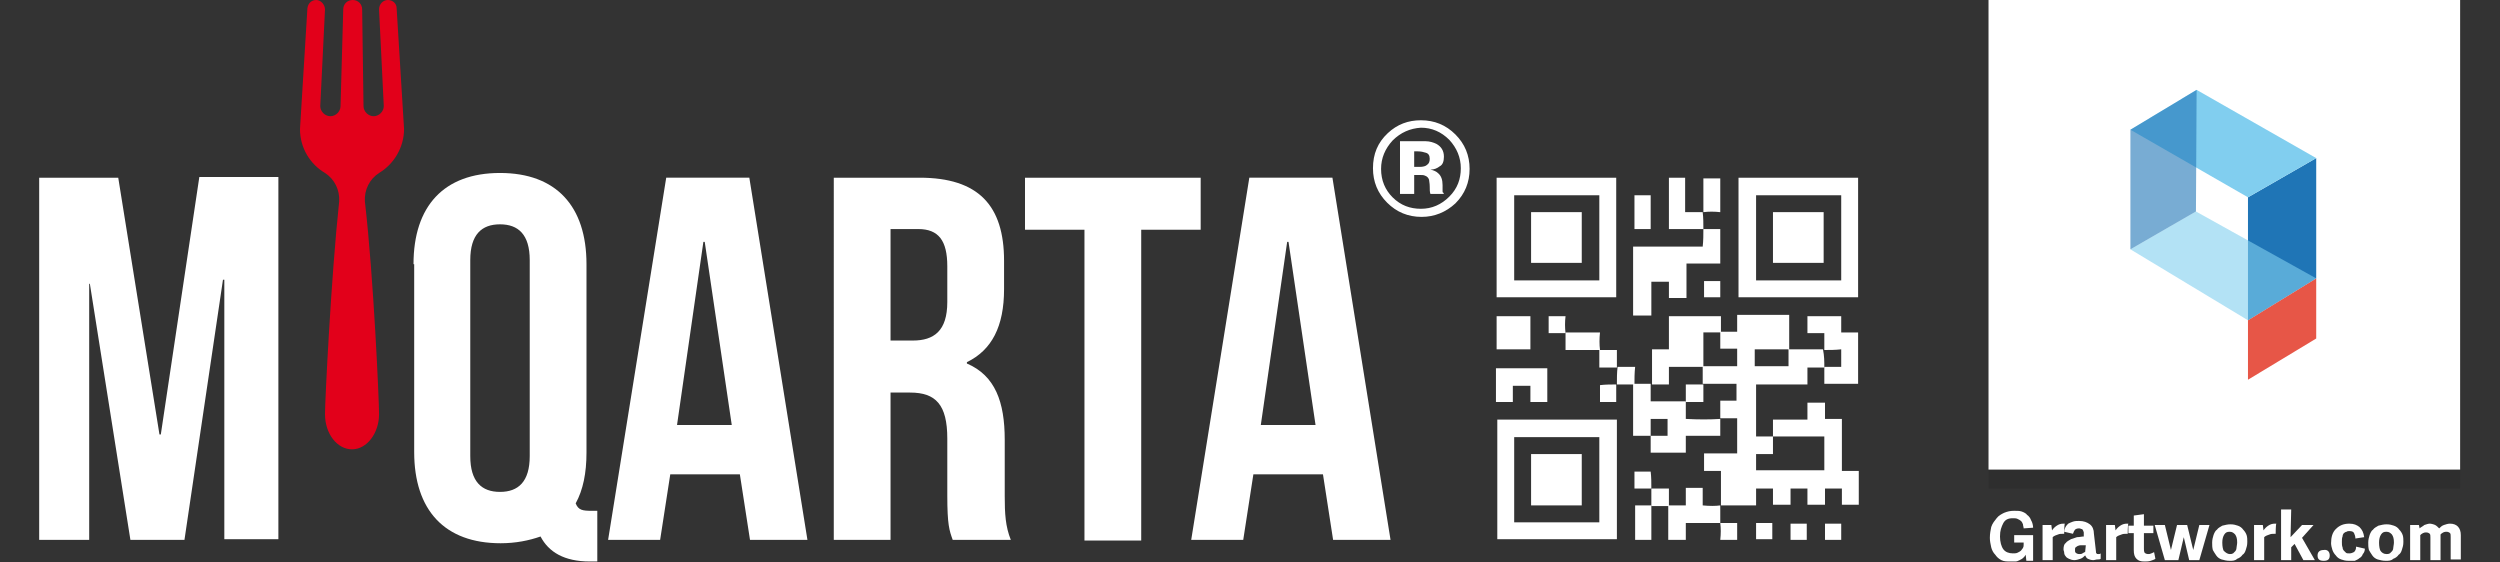 <?xml version="1.0" encoding="utf-8"?>
<!-- Generator: Adobe Illustrator 21.1.0, SVG Export Plug-In . SVG Version: 6.00 Build 0)  -->
<svg version="1.1" id="Capa_1" xmlns="http://www.w3.org/2000/svg" xmlns:xlink="http://www.w3.org/1999/xlink" x="0px" y="0px"
	 viewBox="0 0 370 83.2" style="enable-background:new 0 0 370 83.2;" xml:space="preserve">
<rect x="0" y="0" width="370" height="83.2" fill="#333333" stroke="none"/>
<style type="text/css">
	.st0{fill:#E2001A;}
	.st1{fill:#FFFFFF;}
	.st2{opacity:0.1;enable-background:new    ;}
	.st3{fill:#1F75B6;}
	.st4{fill:#81CEEF;}
	.st5{fill:#E75647;}
	.st6{opacity:0.6;fill:#81CEEF;enable-background:new    ;}
	.st7{opacity:0.6;fill:#1F75B6;enable-background:new    ;}
</style>
<g>
	<g>
		<g>
			<g>
				<g>
					<path class="st0" d="M56.1,25.6c2.2-1.3,3.7-3.8,3.7-6.5L58.7,1.2c0-0.7-0.6-1.2-1.3-1.2s-1.3,0.6-1.3,1.4l0.7,14.3
						c0,0.8-0.7,1.5-1.5,1.5s-1.5-0.7-1.5-1.5L53.6,1.4C53.6,0.6,53,0,52.2,0c-0.8,0-1.4,0.6-1.4,1.4l-0.4,14.3
						c0,0.8-0.7,1.5-1.5,1.5s-1.5-0.7-1.5-1.5l0.7-14.3c0-0.7-0.6-1.4-1.3-1.4s-1.2,0.5-1.3,1.2l-1.1,17.9c0,2.8,1.5,5.2,3.7,6.5
						c1.4,0.9,2.2,2.5,2.1,4.2C49,41,48.1,59.3,48.1,61.3c0,2.9,1.8,5.2,4,5.2s4-2.4,4-5.2c0-2-0.8-20.3-2.1-31.5
						C53.9,28.1,54.7,26.5,56.1,25.6z"/>
				</g>
			</g>
			<g>
				<path class="st1" d="M23.6,64.3h0.2l5.7-38.1h11.7v53.6h-8V41.4H33l-5.7,38.5h-8l-6-37.9h-0.1v37.9H5.8V26.3h11.7L23.6,64.3z"/>
				<path class="st1" d="M61.2,39.1c0-8.6,4.5-13.5,12.8-13.5s12.8,4.9,12.8,13.5V67c0,3-0.5,5.5-1.6,7.5c0.4,1,1,1.1,2.4,1.1h0.8
					v7.5h-1.1c-3.8,0-6.1-1.4-7.3-3.7c-1.7,0.6-3.7,1-5.9,1c-8.3,0-12.8-4.9-12.8-13.5V39.1H61.2z M69.6,67.5c0,3.8,1.7,5.3,4.4,5.3
					s4.4-1.5,4.4-5.3v-29c0-3.8-1.7-5.3-4.4-5.3s-4.4,1.5-4.4,5.3C69.6,38.5,69.6,67.5,69.6,67.5z"/>
				<path class="st1" d="M119.5,79.9H111l-1.5-9.7H99.2l-1.5,9.7H90l8.6-53.6h12.3L119.5,79.9z M100.2,62.9h8.1l-4-27.1h-0.2
					L100.2,62.9z"/>
				<path class="st1" d="M141,79.9c-0.5-1.4-0.8-2.2-0.8-6.6v-8.4c0-5-1.7-6.8-5.5-6.8h-2.9v21.8h-8.4V26.3h12.7
					c8.7,0,12.5,4.1,12.5,12.3v4.2c0,5.5-1.8,9-5.5,10.8v0.2c4.2,1.8,5.6,5.7,5.6,11.3v8.3c0,2.6,0.1,4.5,0.9,6.5H141z M131.8,33.9
					v16.5h3.3c3.1,0,5.1-1.4,5.1-5.7v-5.3c0-3.8-1.3-5.5-4.3-5.5H131.8z"/>
				<path class="st1" d="M151.7,26.3h26V34h-8.8v46h-8.4V34h-8.8V26.3z"/>
				<path class="st1" d="M205.8,79.9h-8.5l-1.5-9.7h-10.3l-1.5,9.7h-7.7l8.6-53.6h12.3L205.8,79.9z M186.6,62.9h8.1l-4-27.1h-0.2
					L186.6,62.9z"/>
			</g>
		</g>
		<g>
			<g>
				<path class="st1" d="M270,54.4c-0.8,0-1.6,0-2.5,0c0,0.9,0,1.7,0,2.5c-2.6,0-5,0-7.6,0c0,2.6,0,5.1,0,7.7c0.8,0,1.6,0,2.5,0
					c0,0.8,0,1.7,0,2.6c-1,0-1.7,0-2.5,0c0,0.9,0,1.6,0,2.4c3.4,0,6.7,0,10.1,0c0-1.7,0-3.3,0-5c-2.6,0-5.1,0-7.6,0
					c0-0.8,0-1.6,0-2.5c1.7,0,3.4,0,5.1,0c0-0.9,0-1.6,0-2.5c0.9,0,1.7,0,2.6,0c0,0.8,0,1.6,0,2.4c0.9,0,1.6,0,2.5,0
					c0,2.6,0,5.1,0,7.7c0.9,0,1.7,0,2.5,0c0,1.7,0,3.3,0,5c-0.8,0-1.6,0-2.5,0c0-0.8,0-1.6,0-2.4c-0.9,0-1.6,0-2.5,0
					c0,0.8,0,1.6,0,2.4c-0.9,0-1.7,0-2.6,0c0-0.8,0-1.6,0-2.4c-0.9,0-1.7,0-2.5,0c0,0.8,0,1.5,0,2.4c-0.9,0-1.7,0-2.6,0
					c0-0.7,0-1.5,0-2.4c-0.9,0-1.6,0-2.5,0c0,0.7,0,1.5,0,2.5c-1.8,0-3.5,0-5.2,0l0,0c0-1.7,0-3.3,0-5.1c-0.9,0-1.7,0-2.5,0
					c0-0.9,0-1.7,0-2.6c1.7,0,3.3,0,4.9,0c0-1.7,0-3.3,0-5.2c-0.8,0-1.6,0-2.5,0l0,0c0-0.8,0-1.7,0-2.6c0.9,0,1.7,0,2.4,0
					c0-0.9,0-1.7,0-2.5c-1.7,0-3.4,0-5,0c0-0.9,0-1.7,0-2.6l0,0c1.7,0,3.4,0,5.1,0c0-0.9,0-1.7,0-2.6c-0.9,0-1.6,0-2.5,0
					c0-0.9,0-1.7,0-2.5l0,0c0.8,0,1.6,0,2.5,0c0-0.9,0-1.6,0-2.5c2.6,0,5.1,0,7.7,0c0,1.7,0,3.4,0,5.1c-1.7,0-3.4,0-5.1,0
					c0,0.9,0,1.7,0,2.5c1.7,0,3.3,0,5,0c0-0.9,0-1.7,0-2.5c1.7,0,3.4,0,5.1,0l0,0C270,52.7,270,53.5,270,54.4L270,54.4z"/>
				<path class="st1" d="M221.5,26.3c6,0,11.8,0,17.7,0c0,5.9,0,11.8,0,17.7c-5.9,0-11.8,0-17.7,0C221.5,38.2,221.5,32.3,221.5,26.3
					z M236.7,41.5c0-4.3,0-8.5,0-12.6c-4.3,0-8.5,0-12.6,0c0,4.3,0,8.4,0,12.6C228.3,41.5,232.4,41.5,236.7,41.5z"/>
				<path class="st1" d="M239.3,62.1c0,6,0,11.8,0,17.7c-5.9,0-11.8,0-17.7,0c0-5.9,0-11.8,0-17.7C227.4,62.1,233.3,62.1,239.3,62.1
					z M224.1,64.7c0,4.3,0,8.5,0,12.6c4.3,0,8.5,0,12.6,0c0-4.3,0-8.4,0-12.6C232.5,64.7,228.3,64.7,224.1,64.7z"/>
				<path class="st1" d="M257.3,26.3c6,0,11.8,0,17.7,0c0,5.9,0,11.8,0,17.7c-5.9,0-11.8,0-17.7,0C257.3,38.2,257.3,32.3,257.3,26.3
					z M272.5,28.9c-4.3,0-8.5,0-12.6,0c0,4.3,0,8.5,0,12.6c4.3,0,8.4,0,12.6,0C272.5,37.3,272.5,33.1,272.5,28.9z"/>
				<path class="st1" d="M252.1,33.9c0.8,0,1.6,0,2.5,0c0,1.7,0,3.3,0,5.1c-1.6,0-3.2,0-5,0c0,1.7,0,3.4,0,5.1c-0.9,0-1.7,0-2.6,0
					c0-0.8,0-1.5,0-2.4c-0.9,0-1.7,0-2.6,0c0,1.6,0,3.3,0,5c-1,0-1.8,0-2.7,0l0,0c0-3.3,0-6.7,0-10.2c3.4,0,6.8,0,10.3,0
					C252.1,35.6,252.1,34.7,252.1,33.9L252.1,33.9z"/>
				<path class="st1" d="M254.6,62c0,0.8,0,1.6,0,2.5c-1.7,0-3.3,0-5.1,0c0,0.9,0,1.6,0,2.5c-1.7,0-3.4,0-5.2,0c0-0.8,0-1.6,0-2.5
					c0.8,0,1.7,0,2.5,0c0-0.9,0-1.7,0-2.5c-0.9,0-1.6,0-2.5,0c0,0.9,0,1.7,0,2.5c-0.8,0-1.6,0-2.6,0c0-2.6,0-5.2,0-7.7l0,0
					c0.9,0,1.7,0,2.6,0l0,0c0,0.8,0,1.7,0,2.6c1.8,0,3.5,0,5.2,0c0,0.8,0,1.7,0,2.6C251.4,62.1,253,62.1,254.6,62L254.6,62z"/>
				<path class="st1" d="M270,51.8c0-0.8,0-1.6,0-2.5c-0.9,0-1.7,0-2.5,0c0-0.9,0-1.6,0-2.5c1.6,0,3.2,0,5,0c0,0.7,0,1.5,0,2.4
					c0.9,0,1.7,0,2.5,0c0,2.6,0,5,0,7.6c-1.6,0-3.3,0-5,0c0-0.8,0-1.6,0-2.5l0,0c0.8,0,1.7,0,2.5,0c0-1,0-1.7,0-2.6
					C271.6,51.8,270.8,51.8,270,51.8L270,51.8z"/>
				<path class="st1" d="M254.6,74.8c0,0.9,0,1.7,0,2.6l0,0c-1.6,0-3.3,0-5.1,0c0,0.9,0,1.6,0,2.5c-0.9,0-1.7,0-2.6,0
					c0-1.7,0-3.4,0-5.1l0,0c0.8,0,1.7,0,2.6,0c0-1,0-1.8,0-2.6l0,0c0.8,0,1.6,0,2.5,0c0,0.8,0,1.6,0,2.6
					C253,74.9,253.9,74.9,254.6,74.8L254.6,74.8z"/>
				<path class="st1" d="M229,54.5c0,1.7,0,3.3,0,5c-0.8,0-1.6,0-2.5,0c0-0.8,0-1.6,0-2.4c-0.9,0-1.6,0-2.6,0c0,0.8,0,1.6,0,2.4
					c-0.9,0-1.6,0-2.5,0c0-1.6,0-3.2,0-5C224,54.5,226.4,54.5,229,54.5z"/>
				<path class="st1" d="M252.1,33.9c-1.7,0-3.3,0-5.1,0c0-2.5,0-5,0-7.6c0.8,0,1.5,0,2.4,0c0,1.6,0,3.2,0,5.1c1,0,1.8,0,2.6,0l0,0
					C252.1,32.2,252.1,33.1,252.1,33.9L252.1,33.9z"/>
				<path class="st1" d="M221.5,51.7c0-1.7,0-3.3,0-4.9c1.7,0,3.3,0,5,0c0,1.6,0,3.2,0,4.9C224.8,51.7,223.2,51.7,221.5,51.7z"/>
				<path class="st1" d="M252.1,31.4c0-1.6,0-3.3,0-5c0.8,0,1.6,0,2.5,0c0,1.6,0,3.2,0,5C253.7,31.3,252.9,31.3,252.1,31.4
					L252.1,31.4z"/>
				<path class="st1" d="M244.3,33.9c-0.8,0-1.6,0-2.4,0c0-1.7,0-3.3,0-5c0.8,0,1.6,0,2.4,0C244.3,30.5,244.3,32.1,244.3,33.9z"/>
				<path class="st1" d="M236.8,51.8c-1.7,0-3.3,0-5.1,0c0-0.9,0-1.7,0-2.6l0,0c1.7,0,3.4,0,5.1,0l0,0
					C236.7,50.1,236.7,51,236.8,51.8L236.8,51.8z"/>
				<path class="st1" d="M244.4,74.8c0,1.7,0,3.4,0,5.1c-0.8,0-1.5,0-2.4,0c0-1.6,0-3.2,0-5.1C242.7,74.8,243.6,74.8,244.4,74.8
					L244.4,74.8z"/>
				<path class="st1" d="M252.2,41.6c0.8,0,1.6,0,2.4,0c0,0.8,0,1.6,0,2.4c-0.8,0-1.6,0-2.4,0C252.2,43.3,252.2,42.5,252.2,41.6z"/>
				<path class="st1" d="M239.2,56.9c0,0.8,0,1.7,0,2.6c-0.8,0-1.5,0-2.4,0c0-0.8,0-1.5,0-2.5C237.6,56.9,238.5,56.9,239.2,56.9
					C239.3,56.9,239.2,56.9,239.2,56.9z"/>
				<path class="st1" d="M241.9,56.9c-0.9,0-1.8,0-2.6,0l0,0c0-0.9,0-1.7,0.1-2.6l0,0c0.9,0,1.7,0,2.6,0l0,0
					C241.9,55.2,241.9,56.1,241.9,56.9L241.9,56.9z"/>
				<path class="st1" d="M239.3,54.4c-0.8,0-1.6,0-2.6,0c0-0.9,0-1.7,0-2.6l0,0c0.9,0,1.7,0,2.6,0l0,0
					C239.3,52.7,239.3,53.5,239.3,54.4L239.3,54.4z"/>
				<path class="st1" d="M244.4,72.3c-0.8,0-1.6,0-2.5,0c0-0.8,0-1.6,0-2.5c0.8,0,1.5,0,2.4,0C244.4,70.6,244.4,71.5,244.4,72.3
					L244.4,72.3z"/>
				<path class="st1" d="M244.4,72.3c0.9,0,1.7,0,2.6,0l0,0c0,0.9,0,1.7,0,2.6l0,0c-0.9,0-1.8,0-2.6,0l0,0
					C244.4,74,244.4,73.1,244.4,72.3L244.4,72.3z"/>
				<path class="st1" d="M231.7,49.3c-0.8,0-1.6,0-2.5,0c0-0.8,0-1.6,0-2.5c0.8,0,1.5,0,2.5,0C231.6,47.6,231.6,48.5,231.7,49.3
					L231.7,49.3z"/>
				<path class="st1" d="M254.6,77.4c0.8,0,1.6,0,2.5,0c0,0.8,0,1.6,0,2.5c-0.8,0-1.5,0-2.5,0C254.7,79,254.7,78.2,254.6,77.4
					L254.6,77.4z"/>
				<path class="st1" d="M259.9,77.4c0.9,0,1.6,0,2.4,0c0,0.8,0,1.6,0,2.4c-0.8,0-1.5,0-2.4,0C259.9,79.1,259.9,78.3,259.9,77.4z"/>
				<path class="st1" d="M267.4,77.5c0,0.8,0,1.6,0,2.4c-0.8,0-1.6,0-2.4,0c0-0.8,0-1.5,0-2.4C265.7,77.5,266.5,77.5,267.4,77.5z"/>
				<path class="st1" d="M272.5,77.5c0,0.8,0,1.6,0,2.4c-0.8,0-1.6,0-2.4,0c0-0.8,0-1.5,0-2.4C270.9,77.5,271.6,77.5,272.5,77.5z"/>
				<path class="st1" d="M249.5,59.5c0-0.8,0-1.6,0-2.6c0.9,0,1.8,0,2.6,0c0,0.8,0,1.6,0,2.6C251.2,59.5,250.4,59.5,249.5,59.5z"/>
				<path class="st1" d="M234.1,31.4c0,2.5,0,5,0,7.5c-2.5,0-5,0-7.5,0c0-2.5,0-5,0-7.5C229.1,31.4,231.5,31.4,234.1,31.4z"/>
				<path class="st1" d="M234.1,74.8c-2.5,0-5,0-7.5,0c0-2.5,0-5,0-7.6c2.5,0,4.9,0,7.5,0C234.1,69.7,234.1,72.2,234.1,74.8z"/>
				<path class="st1" d="M262.4,38.9c0-2.5,0-5,0-7.5c2.5,0,5,0,7.5,0c0,2.5,0,4.9,0,7.5C267.5,38.9,265,38.9,262.4,38.9z"/>
			</g>
			<g>
				<path class="st1" d="M239.3,51.8L239.3,51.8L239.3,51.8L239.3,51.8z"/>
				<path class="st1" d="M252.1,54.4L252.1,54.4L252.1,54.4L252.1,54.4z"/>
				<path class="st1" d="M236.8,49.3L236.8,49.3C236.8,49.2,236.8,49.2,236.8,49.3L236.8,49.3z"/>
				<path class="st1" d="M244.4,57C244.4,56.9,244.4,56.9,244.4,57C244.4,56.9,244.4,56.9,244.4,57L244.4,57z"/>
				<path class="st1" d="M241.9,54.4L241.9,54.4L241.9,54.4L241.9,54.4z"/>
				<path class="st1" d="M254.7,49.2L254.7,49.2C254.6,49.3,254.6,49.3,254.7,49.2L254.7,49.2z"/>
				<path class="st1" d="M247,46.8c0,1.7,0,3.3,0,4.9c-0.9,0-1.6,0-2.5,0v2.6c0,0.9,0,1.7,0,2.6c0.8,0,1.6,0,2.5,0
					c0-0.8,0-1.6,0-2.6c1.8,0,3.5,0,5.1,0c0-1.6,0-3.3,0-5.1c0.9,0,1.7,0,2.6,0c0-0.8,0-1.6,0-2.4C252,46.8,249.5,46.8,247,46.8z"/>
				<path class="st1" d="M241.8,46.6C241.8,46.7,241.8,46.7,241.8,46.6C241.8,46.7,241.8,46.7,241.8,46.6
					C241.8,46.7,241.8,46.6,241.8,46.6z"/>
			</g>
		</g>
		<g>
			<path class="st1" d="M215.4,30.1c-1.4,1.3-3.1,2-5,2c-2,0-3.7-0.7-5.1-2.1c-1.4-1.4-2.1-3.1-2.1-5.1c0-2.1,0.7-3.8,2.2-5.2
				c1.4-1.3,3-1.9,4.9-1.9c2,0,3.7,0.7,5.1,2.1c1.4,1.4,2.1,3.1,2.1,5.1S216.8,28.7,215.4,30.1z M206.1,20.8
				c-1.1,1.2-1.7,2.6-1.7,4.2c0,1.7,0.6,3.1,1.7,4.2c1.2,1.2,2.6,1.7,4.2,1.7c1.6,0,3-0.6,4.2-1.8c1.2-1.2,1.7-2.6,1.7-4.2
				s-0.6-3-1.7-4.2c-1.2-1.2-2.6-1.8-4.2-1.8C208.7,19,207.3,19.6,206.1,20.8z M207.2,28.9v-8c0.5,0,1.2,0,2.2,0s1.5,0,1.6,0
				c0.6,0,1.2,0.2,1.6,0.4c0.7,0.4,1.1,1,1.1,1.9c0,0.7-0.2,1.2-0.6,1.4c-0.4,0.3-0.8,0.5-1.4,0.5c0.5,0.1,0.9,0.3,1.1,0.5
				c0.5,0.4,0.7,1,0.7,1.8v0.7c0,0.1,0,0.2,0,0.2c0,0.1,0,0.2,0.1,0.2l0.1,0.2h-2c-0.1-0.3-0.1-0.6-0.1-1.1s-0.1-0.8-0.1-1
				c-0.1-0.3-0.3-0.5-0.6-0.6c-0.2-0.1-0.4-0.1-0.7-0.1h-0.5h-0.4v2.8h-2.1V28.9z M211,22.6c-0.3-0.1-0.7-0.2-1.2-0.2h-0.5v2.3h0.8
				c0.5,0,0.9-0.1,1.1-0.3c0.3-0.2,0.4-0.5,0.4-0.9C211.6,23,211.4,22.7,211,22.6z"/>
		</g>
	</g>
	<g>
		<g>
			<rect x="294.3" class="st2" width="69.8" height="72.3"/>
			<rect x="294.3" class="st1" width="69.8" height="69.5"/>
			<g id="XMLID_1_">
				<polygon class="st3" points="342.8,41.2 342.8,23.4 332.7,29.2 332.7,47.4 				"/>
				<polygon class="st4" points="332.7,29.2 342.8,23.4 325.1,13.3 315.3,19.2 				"/>
				<polygon class="st5" points="332.7,47.4 342.8,41.2 342.8,50.1 332.7,56.2 				"/>
				<polygon class="st6" points="332.7,47.4 315.3,36.9 325,31.3 342.8,41.2 				"/>
				<polygon class="st7" points="315.3,36.9 315.3,19.2 325.1,13.3 325,31.3 				"/>
			</g>
			<g>
				<path class="st1" d="M299.8,82.1c-0.1,0.2-0.2,0.3-0.4,0.5c-0.1,0.1-0.3,0.2-0.5,0.3c-0.2,0.1-0.4,0.2-0.6,0.2
					c-0.2,0-0.5,0-0.7,0c-0.6,0-1,0-1.4-0.2c-0.4-0.2-0.7-0.5-0.9-0.8c-0.3-0.3-0.5-0.7-0.6-1.1c-0.1-0.5-0.2-0.9-0.2-1.4
					c0-0.6,0.1-1.1,0.2-1.6c0.2-0.6,0.5-0.9,0.8-1.3c0.3-0.4,0.7-0.6,1.1-0.8c0.5-0.2,0.9-0.3,1.5-0.3c0.4,0,0.8,0,1.1,0.1
					s0.7,0.3,0.8,0.5c0.3,0.2,0.5,0.5,0.6,0.8c0.2,0.3,0.3,0.8,0.3,1.1l-1.4,0.1c0-0.2-0.1-0.4-0.1-0.6c-0.1-0.2-0.1-0.3-0.3-0.5
					c-0.1-0.1-0.3-0.2-0.5-0.3c-0.2-0.1-0.4-0.1-0.7-0.1c-0.7,0-1.1,0.2-1.4,0.7c-0.3,0.6-0.5,1.1-0.5,2c0,0.8,0.2,1.5,0.5,1.9
					c0.3,0.4,0.8,0.6,1.4,0.6c0.3,0,0.5,0,0.7-0.1c0.2-0.1,0.4-0.2,0.5-0.3c0.1-0.1,0.2-0.3,0.3-0.4c0.1-0.2,0.1-0.3,0.1-0.5v-0.3
					h-1.4v-1.1h2.8v3.8h-1L299.8,82.1z"/>
				<path class="st1" d="M305.5,79c-0.4,0-0.7,0-0.9,0.1c-0.3,0.1-0.6,0.2-0.8,0.4v3.4h-1.5v-5.2h1.3l0.1,0.8
					c0.2-0.3,0.4-0.5,0.7-0.7c0.3-0.2,0.6-0.3,1-0.3h0.1h0.1C305.5,77.6,305.5,79,305.5,79z"/>
				<path class="st1" d="M310.2,81.6c0,0.1,0,0.3,0.1,0.3c0,0.1,0.1,0.1,0.3,0.1c0.1,0,0.2,0,0.3-0.1v0.8c-0.1,0.1-0.3,0.1-0.5,0.1
					s-0.4,0.1-0.6,0.1c-0.3,0-0.6-0.1-0.8-0.2c-0.2-0.1-0.3-0.3-0.4-0.5c-0.2,0.2-0.4,0.4-0.7,0.5c-0.3,0.1-0.6,0.2-0.9,0.2
					c-0.3,0-0.6-0.1-0.8-0.2c-0.2-0.1-0.4-0.2-0.5-0.4c-0.1-0.1-0.2-0.3-0.2-0.5c0-0.2-0.1-0.3-0.1-0.5c0-0.4,0.1-0.8,0.3-0.9
					c0.2-0.3,0.5-0.4,0.8-0.6c0.3-0.1,0.6-0.2,0.9-0.3c0.4,0,0.7-0.1,1-0.1v-0.2c0-0.2,0-0.3,0-0.4s-0.1-0.2-0.1-0.3
					c-0.1-0.1-0.1-0.2-0.2-0.2c-0.1,0-0.2-0.1-0.4-0.1c-0.3,0-0.5,0.1-0.6,0.2c-0.1,0.1-0.2,0.3-0.3,0.6l-1.3-0.3
					c0-0.3,0.1-0.5,0.2-0.7s0.3-0.4,0.4-0.5c0.2-0.1,0.4-0.2,0.7-0.3c0.3-0.1,0.6-0.1,0.9-0.1c0.7,0,1.2,0.2,1.6,0.5
					c0.4,0.3,0.6,0.8,0.6,1.4L310.2,81.6L310.2,81.6z M308.7,80.7h-0.3c-0.2,0-0.4,0-0.5,0c-0.2,0-0.3,0.1-0.4,0.1
					c-0.1,0.1-0.2,0.1-0.3,0.2c-0.1,0.1-0.1,0.2-0.1,0.4c0,0.2,0,0.3,0.1,0.4c0.1,0.1,0.3,0.2,0.5,0.2c0.2,0,0.4,0,0.5-0.1
					c0.2-0.1,0.3-0.2,0.4-0.2L308.7,80.7L308.7,80.7z"/>
				<path class="st1" d="M314.9,79c-0.4,0-0.7,0-0.9,0.1c-0.3,0.1-0.6,0.2-0.8,0.4v3.4h-1.5v-5.2h1.3l0.1,0.8
					c0.2-0.3,0.4-0.5,0.7-0.7c0.3-0.2,0.6-0.3,1-0.3h0.1h0.1C314.9,77.6,314.9,79,314.9,79z"/>
				<path class="st1" d="M319,82.7c-0.1,0.1-0.4,0.2-0.7,0.3c-0.3,0.1-0.6,0.1-0.9,0.1c-0.6,0-0.9-0.1-1.2-0.4
					c-0.3-0.3-0.4-0.7-0.4-1.3v-2.5H315v-1.1h0.8v-1.5l1.5-0.2v1.7h1.4v1.1h-1.4v2.3c0,0.2,0,0.4,0.1,0.6c0.1,0.1,0.3,0.2,0.5,0.2
					c0.2,0,0.3,0,0.5-0.1c0.2-0.1,0.3-0.1,0.4-0.2L319,82.7z"/>
				<path class="st1" d="M320.4,82.9l-1.5-5.2h1.5l0.9,3.7l0,0l0.9-3.7h1.5l0.9,3.7l0,0l0.9-3.7h1.5l-1.5,5.2H324l-0.8-3.4l0,0
					l-0.8,3.4H320.4z"/>
				<path class="st1" d="M330,83c-0.5,0-0.8-0.1-1.2-0.2c-0.3-0.1-0.6-0.3-0.8-0.6c-0.2-0.3-0.4-0.6-0.5-0.8
					c-0.1-0.4-0.1-0.7-0.1-1.1c0-0.4,0.1-0.8,0.2-1.1s0.3-0.7,0.5-0.8c0.2-0.3,0.5-0.4,0.8-0.6c0.4-0.1,0.8-0.2,1.2-0.2
					c0.5,0,0.8,0.1,1.1,0.2c0.3,0.1,0.6,0.3,0.8,0.6c0.2,0.2,0.4,0.5,0.5,0.8c0.1,0.3,0.1,0.7,0.1,1c0,0.5-0.1,0.8-0.2,1.1
					c-0.1,0.4-0.3,0.7-0.5,0.8c-0.2,0.3-0.5,0.5-0.8,0.6C330.8,83,330.4,83,330,83z M330,82c0.2,0,0.3,0,0.5-0.1
					c0.1-0.1,0.2-0.2,0.3-0.3c0.1-0.1,0.2-0.3,0.2-0.5c0-0.2,0.1-0.5,0.1-0.8c0-0.6-0.1-0.9-0.3-1.2c-0.2-0.2-0.4-0.4-0.8-0.4
					c-0.4,0-0.6,0.1-0.8,0.4c-0.2,0.3-0.3,0.7-0.3,1.2c0,0.6,0.1,1,0.2,1.2C329.4,81.8,329.7,82,330,82z"/>
				<path class="st1" d="M336.8,79c-0.4,0-0.7,0-0.9,0.1c-0.3,0.1-0.6,0.2-0.8,0.4v3.4h-1.5v-5.2h1.3l0.1,0.8
					c0.2-0.3,0.4-0.5,0.7-0.7c0.3-0.2,0.6-0.3,1-0.3h0.1h0.1C336.8,77.6,336.8,79,336.8,79z"/>
				<path class="st1" d="M339,79.5l1.7-1.8h1.7l-1.7,1.9l1.9,3.3h-1.7l-1.3-2.4l-0.5,0.5v1.9h-1.5v-7.5h1.5L339,79.5L339,79.5z"/>
				<path class="st1" d="M344.8,82.2c0,0.6-0.3,0.8-0.9,0.8c-0.7,0-0.9-0.3-0.9-0.8s0.3-0.8,0.9-0.8
					C344.4,81.3,344.8,81.6,344.8,82.2z"/>
				<path class="st1" d="M347.6,83c-0.5,0-0.8-0.1-1.1-0.2c-0.3-0.1-0.6-0.3-0.8-0.6c-0.2-0.2-0.4-0.5-0.5-0.8
					c-0.1-0.3-0.2-0.7-0.2-1c0-0.9,0.2-1.6,0.7-2.1c0.5-0.5,1.1-0.8,2-0.8c0.7,0,1.1,0.2,1.5,0.5c0.4,0.4,0.6,0.8,0.7,1.5l-1.3,0.2
					c0-0.3-0.1-0.6-0.2-0.8c-0.1-0.2-0.3-0.3-0.7-0.3c-0.1,0-0.3,0-0.4,0.1c-0.1,0-0.3,0.1-0.4,0.2s-0.2,0.3-0.2,0.5
					c-0.1,0.2-0.1,0.5-0.1,0.8c0,0.3,0,0.6,0.1,0.8c0,0.2,0.1,0.4,0.2,0.5c0.1,0.1,0.2,0.2,0.3,0.3s0.3,0.1,0.5,0.1
					c0.3,0,0.5-0.1,0.7-0.2c0.2-0.2,0.3-0.4,0.3-0.8l1.3,0.3c0,0.3-0.1,0.6-0.3,0.8c-0.1,0.3-0.3,0.5-0.5,0.6
					c-0.2,0.2-0.5,0.3-0.7,0.4C348.2,83,347.9,83,347.6,83z"/>
				<path class="st1" d="M353.1,83c-0.5,0-0.8-0.1-1.2-0.2c-0.3-0.1-0.6-0.3-0.8-0.6c-0.2-0.3-0.4-0.6-0.5-0.8
					c-0.1-0.4-0.1-0.7-0.1-1.1c0-0.4,0.1-0.8,0.2-1.1s0.3-0.7,0.5-0.8c0.2-0.3,0.5-0.4,0.8-0.6c0.4-0.1,0.8-0.2,1.2-0.2
					c0.5,0,0.8,0.1,1.1,0.2c0.3,0.1,0.6,0.3,0.8,0.6c0.2,0.2,0.4,0.5,0.5,0.8c0.1,0.3,0.1,0.7,0.1,1c0,0.5-0.1,0.8-0.2,1.1
					c-0.1,0.4-0.3,0.7-0.5,0.8c-0.2,0.3-0.5,0.5-0.8,0.6C353.9,83,353.5,83,353.1,83z M353.2,82c0.2,0,0.3,0,0.5-0.1
					c0.1-0.1,0.2-0.2,0.3-0.3c0.1-0.1,0.2-0.3,0.2-0.5c0-0.2,0.1-0.5,0.1-0.8c0-0.6-0.1-0.9-0.3-1.2c-0.2-0.2-0.4-0.4-0.8-0.4
					c-0.4,0-0.6,0.1-0.8,0.4c-0.2,0.3-0.3,0.7-0.3,1.2c0,0.6,0.1,1,0.2,1.2C352.5,81.8,352.8,82,353.2,82z"/>
				<path class="st1" d="M358.2,82.9h-1.5v-5.2h1.3l0.1,0.5c0.2-0.2,0.5-0.3,0.7-0.5c0.3-0.1,0.6-0.2,0.8-0.2s0.6,0.1,0.8,0.2
					c0.2,0.1,0.4,0.3,0.6,0.5c0.2-0.2,0.4-0.4,0.7-0.5c0.3-0.1,0.6-0.2,0.9-0.2c1,0,1.6,0.6,1.6,1.7v3.6h-1.5v-3.3
					c0-0.3,0-0.5-0.1-0.6c-0.1-0.1-0.3-0.2-0.5-0.2c-0.1,0-0.3,0-0.5,0.1c-0.2,0.1-0.3,0.2-0.4,0.3c0,0,0,0,0,0.1c0,0,0,0,0,0.1v3.6
					h-1.5v-3.3c0-0.3,0-0.5-0.1-0.6s-0.3-0.2-0.5-0.2c-0.2,0-0.3,0-0.5,0.1c-0.2,0.1-0.3,0.2-0.4,0.3v3.7H358.2z"/>
			</g>
		</g>
	</g>
</g>
</svg>

